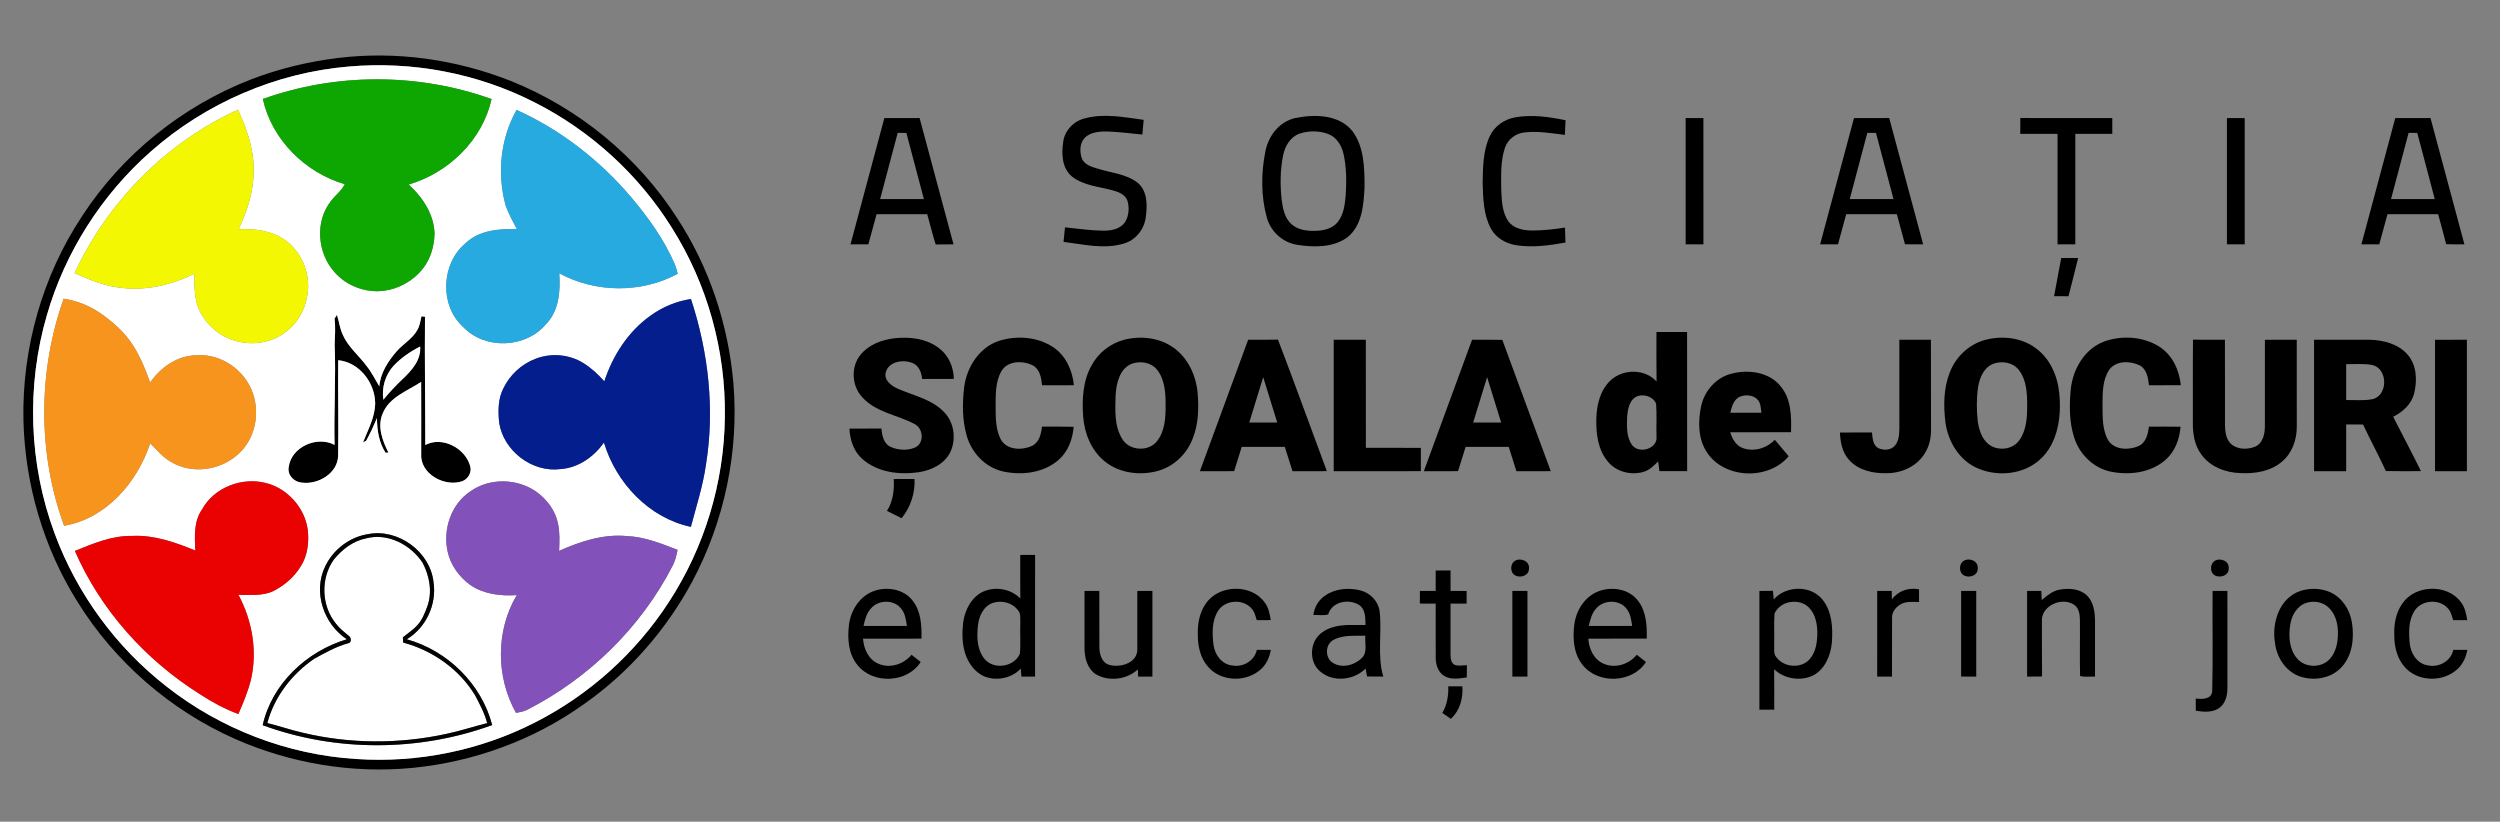 <?xml version="1.0" encoding="UTF-8" ?>
<!DOCTYPE svg PUBLIC "-//W3C//DTD SVG 1.1//EN" "http://www.w3.org/Graphics/SVG/1.1/DTD/svg11.dtd">
<svg width="1284pt" height="422pt" viewBox="0 0 1284 422" version="1.1" xmlns="http://www.w3.org/2000/svg">
<rect x="0" y="0" width="1284" height="422" fill="#808080" stroke="none"/>
<g id="#000000ff">
<path fill="#000000" opacity="1.00" d=" M 173.55 29.78 C 203.53 26.09 234.34 30.52 262.38 41.59 C 297.21 55.58 327.60 80.49 347.85 112.12 C 364.37 137.39 374.11 166.89 376.68 196.92 C 379.57 231.89 372.10 267.65 355.58 298.60 C 342.15 323.56 323.02 345.49 299.77 361.74 C 274.07 380.11 243.41 391.25 212.02 394.37 C 180.93 397.43 149.14 392.08 120.59 379.46 C 87.48 364.75 58.96 339.95 39.84 309.16 C 22.38 281.39 12.86 248.77 12.04 216.01 C 11.24 179.08 21.71 141.88 42.13 111.05 C 62.73 79.32 93.62 54.51 128.85 40.82 C 143.21 35.29 158.29 31.65 173.55 29.78 M 179.08 34.18 C 141.73 37.33 105.69 52.93 77.59 77.69 C 52.27 99.95 33.40 129.49 24.07 161.90 C 13.41 198.42 14.82 238.35 28.07 274.01 C 39.44 304.83 59.56 332.35 85.46 352.54 C 113.23 374.39 147.69 387.65 182.97 389.82 C 214.58 391.96 246.73 385.43 274.93 370.97 C 302.62 356.90 326.49 335.42 343.41 309.38 C 361.86 281.19 371.97 247.67 372.28 213.99 C 372.76 179.92 363.26 145.75 345.03 116.94 C 327.97 89.56 303.23 67.04 274.43 52.51 C 245.21 37.60 211.73 31.31 179.08 34.18 Z" />
<path fill="#000000" opacity="1.00" d=" M 557.07 60.82 C 567.00 58.07 577.40 60.21 587.39 61.55 C 587.16 64.07 586.94 66.59 586.72 69.11 C 580.80 68.45 574.87 67.82 568.92 67.53 C 564.97 67.48 560.54 67.72 557.44 70.47 C 554.53 73.14 554.41 77.68 555.58 81.21 C 556.90 84.82 561.04 85.78 564.31 86.78 C 571.00 88.82 578.46 89.39 584.18 93.77 C 589.49 98.04 589.31 105.70 588.43 111.83 C 587.59 117.99 583.09 123.45 577.07 125.13 C 566.96 128.13 556.39 125.49 546.22 124.23 C 546.47 121.74 546.73 119.25 546.99 116.77 C 553.62 117.43 560.25 118.42 566.93 118.49 C 570.94 118.50 575.59 117.55 577.92 113.91 C 579.83 110.72 580.09 106.64 579.06 103.11 C 577.93 99.81 574.31 98.53 571.26 97.69 C 564.21 95.81 556.35 95.29 550.44 90.56 C 545.40 86.32 545.14 78.95 546.06 72.91 C 546.78 67.07 551.40 62.21 557.07 60.82 Z" />
<path fill="#000000" opacity="1.00" d=" M 665.41 60.60 C 675.31 58.59 687.87 58.79 694.70 67.46 C 700.65 75.60 700.82 86.32 700.83 96.00 C 700.39 105.06 699.66 115.75 692.03 121.89 C 684.66 127.23 674.78 127.09 666.17 125.73 C 658.75 124.57 652.52 118.84 650.61 111.61 C 647.59 100.66 647.68 88.90 649.89 77.81 C 651.39 69.80 657.15 62.30 665.41 60.60 M 667.44 68.63 C 662.65 70.32 659.88 75.17 658.98 79.93 C 657.46 87.43 657.46 95.19 658.28 102.78 C 658.84 107.09 659.77 111.77 663.06 114.90 C 666.45 118.21 671.50 118.70 676.01 118.55 C 680.01 118.40 684.38 117.34 687.02 114.09 C 690.23 110.13 690.74 104.81 691.19 99.92 C 691.58 92.94 691.58 85.82 690.01 78.97 C 689.05 74.67 686.42 70.44 682.17 68.81 C 677.49 67.06 672.17 67.08 667.44 68.63 Z" />
<path fill="#000000" opacity="1.00" d=" M 778.28 60.25 C 786.85 58.76 795.62 60.00 804.06 61.75 C 803.94 64.26 803.81 66.77 803.71 69.28 C 796.81 68.45 789.83 67.17 782.89 68.03 C 778.37 68.49 774.32 71.65 772.91 75.98 C 770.65 82.71 771.01 89.95 771.02 96.95 C 771.29 102.57 771.35 108.67 774.58 113.53 C 777.34 117.46 782.52 118.38 787.02 118.39 C 792.63 118.41 798.23 117.69 803.79 116.90 C 803.87 119.46 803.96 122.02 804.02 124.58 C 795.77 126.03 787.27 127.27 778.92 125.96 C 773.56 125.19 768.32 122.26 765.73 117.38 C 761.88 110.26 761.74 101.91 761.49 94.02 C 761.64 85.96 761.65 77.52 765.10 70.06 C 767.46 64.80 772.66 61.23 778.28 60.25 Z" />
<path fill="#000000" opacity="1.00" d=" M 454.20 60.64 C 460.23 60.60 466.27 60.63 472.30 60.62 C 478.12 82.24 483.93 103.87 489.73 125.49 C 486.66 125.49 483.60 125.50 480.55 125.56 C 478.97 120.41 477.67 115.19 476.22 110.00 C 467.55 110.00 458.88 109.99 450.21 110.01 C 448.81 115.17 447.40 120.34 445.99 125.50 C 442.93 125.50 439.87 125.50 436.82 125.49 C 442.59 103.87 448.44 82.27 454.20 60.64 M 461.06 68.24 C 458.01 79.56 455.02 90.91 452.03 102.25 C 459.52 102.25 467.01 102.25 474.51 102.25 C 471.52 90.92 468.50 79.60 465.51 68.27 C 464.02 68.26 462.53 68.25 461.06 68.24 Z" />
<path fill="#000000" opacity="1.00" d=" M 865.75 60.63 C 868.79 60.62 871.83 60.62 874.87 60.63 C 874.87 82.25 874.87 103.87 874.88 125.50 C 871.83 125.50 868.79 125.50 865.75 125.50 C 865.75 103.87 865.74 82.25 865.75 60.63 Z" />
<path fill="#000000" opacity="1.00" d=" M 952.21 60.63 C 958.24 60.61 964.27 60.63 970.30 60.62 C 976.12 82.24 981.93 103.87 987.73 125.50 C 984.61 125.51 981.50 125.50 978.40 125.46 C 977.05 120.29 975.61 115.15 974.22 110.00 C 965.55 110.00 956.88 109.99 948.21 110.01 C 946.81 115.18 945.40 120.34 943.99 125.50 C 940.92 125.50 937.87 125.50 934.82 125.49 C 940.59 103.87 946.42 82.26 952.21 60.63 M 959.06 68.23 C 956.01 79.56 953.02 90.91 950.03 102.25 C 957.52 102.25 965.01 102.25 972.50 102.25 C 969.53 90.92 966.50 79.60 963.51 68.27 C 962.02 68.26 960.53 68.25 959.06 68.23 Z" />
<path fill="#000000" opacity="1.00" d=" M 1037.62 68.74 C 1037.61 66.03 1037.62 63.33 1037.63 60.62 C 1053.38 60.63 1069.13 60.62 1084.88 60.63 C 1084.87 63.34 1084.87 66.05 1084.87 68.75 C 1078.53 68.75 1072.21 68.75 1065.88 68.75 C 1065.87 87.67 1065.87 106.58 1065.88 125.49 C 1062.83 125.50 1059.79 125.50 1056.75 125.50 C 1056.75 106.58 1056.74 87.67 1056.75 68.76 C 1050.37 68.73 1043.99 68.76 1037.62 68.74 Z" />
<path fill="#000000" opacity="1.00" d=" M 1143.75 60.63 C 1146.79 60.62 1149.83 60.62 1152.88 60.63 C 1152.88 82.25 1152.87 103.87 1152.88 125.49 C 1149.83 125.50 1146.79 125.50 1143.75 125.50 C 1143.75 103.87 1143.74 82.25 1143.75 60.63 Z" />
<path fill="#000000" opacity="1.00" d=" M 1230.21 60.63 C 1236.24 60.61 1242.27 60.63 1248.30 60.62 C 1254.12 82.24 1259.93 103.87 1265.73 125.50 C 1262.59 125.53 1259.46 125.51 1256.34 125.40 C 1255.08 120.24 1253.59 115.13 1252.22 110.00 C 1243.55 110.01 1234.88 109.99 1226.21 110.01 C 1224.81 115.17 1223.40 120.34 1221.99 125.50 C 1218.92 125.50 1215.86 125.50 1212.82 125.49 C 1218.59 103.87 1224.43 82.26 1230.21 60.63 M 1237.06 68.23 C 1234.01 79.56 1231.02 90.91 1228.03 102.25 C 1235.52 102.25 1243.01 102.25 1250.50 102.25 C 1247.53 90.92 1244.50 79.60 1241.51 68.27 C 1240.01 68.26 1238.52 68.25 1237.06 68.23 Z" />
<path fill="#000000" opacity="1.00" d=" M 1054.97 152.11 C 1056.19 145.57 1057.40 139.03 1058.65 132.49 C 1061.54 132.50 1064.43 132.50 1067.34 132.51 C 1065.68 139.06 1064.12 145.63 1062.37 152.16 C 1059.89 152.13 1057.43 152.12 1054.97 152.11 Z" />
<path fill="#000000" opacity="1.00" d=" M 171.81 163.66 C 172.13 163.18 172.76 162.20 173.07 161.71 C 174.12 165.07 174.52 168.63 176.01 171.84 C 178.72 178.13 184.24 182.48 188.22 187.89 C 190.84 191.12 192.64 194.88 194.81 198.40 C 195.40 191.56 199.26 185.60 203.63 180.54 C 206.96 176.65 211.77 174.11 214.30 169.54 C 215.60 167.38 215.92 164.85 216.48 162.44 C 216.93 162.50 217.83 162.63 218.28 162.69 C 218.06 184.65 218.44 206.60 218.43 228.56 C 227.06 223.91 238.76 230.07 241.41 239.11 C 242.55 242.48 240.49 246.11 237.22 247.23 C 228.14 250.16 215.64 243.37 216.32 233.02 C 216.32 220.74 216.39 208.45 216.30 196.16 C 209.25 200.79 200.02 203.92 196.58 212.30 C 193.65 219.04 196.43 226.35 199.51 232.49 C 199.00 232.48 198.49 232.48 197.99 232.48 C 194.61 227.19 193.62 220.87 193.62 214.71 C 191.95 218.69 190.15 222.61 188.05 226.39 C 187.65 226.60 186.84 227.01 186.44 227.22 C 188.99 220.69 192.62 214.28 192.69 207.08 C 192.57 196.56 184.55 186.06 173.70 185.01 C 173.54 201.34 173.94 217.68 173.67 234.01 C 173.51 243.13 163.28 249.05 154.94 247.87 C 150.97 247.55 147.46 243.94 148.29 239.82 C 149.64 229.47 162.89 223.71 171.83 228.49 C 171.42 211.33 172.57 194.18 171.87 177.03 C 172.04 172.58 172.38 168.11 171.81 163.66 M 202.03 187.99 C 197.87 192.63 195.95 199.17 196.89 205.32 C 199.90 201.57 203.22 198.09 206.69 194.77 C 211.41 190.36 216.30 184.93 215.80 177.97 C 210.71 180.54 205.95 183.82 202.03 187.99 Z" />
<path fill="#000000" opacity="1.00" d=" M 850.75 170.50 C 855.99 170.49 861.24 170.50 866.49 170.50 C 866.53 194.32 866.46 218.14 866.52 241.96 C 861.77 242.02 857.03 242.01 852.28 241.99 C 852.05 240.32 851.83 238.65 851.63 236.98 C 849.34 239.30 846.87 241.70 843.61 242.50 C 837.30 244.13 830.03 242.23 825.83 237.11 C 820.67 231.05 819.68 222.66 819.87 214.99 C 820.06 207.90 821.87 200.25 827.28 195.28 C 833.70 189.38 844.81 189.36 850.81 195.92 C 850.68 187.45 850.77 178.98 850.75 170.50 M 841.28 203.37 C 836.93 204.84 836.00 210.09 835.69 214.09 C 835.54 218.96 835.25 224.46 838.26 228.61 C 841.86 233.37 851.64 230.44 850.77 224.07 C 850.62 218.51 851.00 212.91 850.58 207.36 C 849.14 203.83 844.79 202.35 841.28 203.37 Z" />
<path fill="#000000" opacity="1.00" d=" M 442.09 182.06 C 446.22 177.03 452.71 174.61 459.01 173.78 C 467.21 172.78 476.26 173.84 482.82 179.27 C 487.41 182.96 489.77 188.80 489.89 194.60 C 484.47 194.65 479.04 194.60 473.62 194.64 C 473.25 191.33 472.00 187.68 468.59 186.41 C 463.91 184.55 456.62 185.52 454.98 191.05 C 453.72 195.29 457.94 198.28 461.31 199.73 C 469.66 203.36 479.42 205.24 485.63 212.48 C 490.21 217.77 491.02 225.82 488.14 232.12 C 485.15 238.27 478.38 241.56 471.88 242.53 C 461.97 243.98 450.85 242.66 443.05 235.85 C 438.51 231.96 436.51 225.97 436.28 220.13 C 441.75 220.11 447.21 220.14 452.68 220.10 C 453.04 223.63 453.80 227.87 457.41 229.52 C 461.26 231.22 465.97 231.53 469.88 229.89 C 474.96 227.71 474.26 219.74 469.45 217.64 C 460.68 213.03 449.85 211.76 442.91 204.07 C 437.36 198.25 436.87 188.24 442.09 182.06 Z" />
<path fill="#000000" opacity="1.00" d=" M 513.06 175.07 C 522.10 172.22 532.69 172.92 540.73 178.20 C 547.35 182.49 550.82 190.19 551.55 197.85 C 546.10 197.90 540.66 197.85 535.23 197.89 C 534.81 194.13 534.12 189.61 530.41 187.66 C 525.35 185.11 517.72 185.16 514.42 190.46 C 511.14 196.03 511.39 202.77 511.35 209.01 C 511.40 214.69 511.34 220.73 514.10 225.87 C 517.27 231.21 524.92 231.38 530.01 229.02 C 533.78 227.24 534.72 222.86 535.16 219.11 C 540.59 219.15 546.01 219.04 551.43 219.20 C 550.91 225.37 548.72 231.62 544.05 235.87 C 536.31 242.93 524.83 244.32 514.93 242.08 C 505.86 239.96 498.80 232.32 496.41 223.46 C 494.18 215.48 494.24 207.00 495.20 198.83 C 496.52 188.56 502.92 178.44 513.06 175.07 Z" />
<path fill="#000000" opacity="1.00" d=" M 577.38 174.49 C 585.82 172.36 595.36 173.35 602.58 178.47 C 610.23 183.79 614.35 192.99 615.13 202.08 C 615.75 209.92 615.52 218.09 612.49 225.45 C 609.48 233.23 602.87 239.55 594.80 241.83 C 585.52 244.41 574.77 243.07 567.21 236.82 C 560.47 231.29 557.00 222.62 556.32 214.09 C 555.67 205.13 556.14 195.62 560.65 187.63 C 564.10 181.18 570.32 176.37 577.38 174.49 M 581.48 186.75 C 575.02 189.20 573.33 196.88 572.97 203.03 C 572.77 210.60 572.23 218.88 576.45 225.56 C 580.16 231.68 590.14 232.14 594.40 226.39 C 598.35 221.19 598.69 214.32 598.66 208.04 C 598.67 201.79 598.29 194.89 594.20 189.82 C 591.21 186.11 585.82 185.28 581.48 186.75 Z" />
<path fill="#000000" opacity="1.00" d=" M 1019.47 174.60 C 1028.13 172.28 1038.02 173.30 1045.38 178.69 C 1052.80 183.99 1056.79 192.99 1057.62 201.88 C 1059.00 214.84 1056.60 230.22 1045.08 238.11 C 1036.37 244.10 1024.39 244.59 1014.92 240.15 C 1006.00 235.97 1000.55 226.60 999.19 217.10 C 998.13 208.53 998.18 199.50 1001.38 191.36 C 1004.38 183.36 1011.18 176.87 1019.47 174.60 M 1024.34 186.64 C 1019.12 188.26 1016.72 193.84 1015.94 198.82 C 1015.10 204.64 1015.15 210.59 1015.77 216.43 C 1016.46 220.83 1017.90 225.59 1021.62 228.38 C 1026.27 231.76 1033.71 230.98 1037.09 226.14 C 1040.88 220.92 1041.18 214.16 1041.16 207.95 C 1041.15 201.82 1040.80 195.09 1036.89 190.06 C 1034.03 186.27 1028.69 185.28 1024.34 186.64 Z" />
<path fill="#000000" opacity="1.00" d=" M 1080.43 175.50 C 1089.61 172.11 1100.62 172.74 1108.98 178.02 C 1115.74 182.29 1119.32 190.08 1120.05 197.85 C 1114.60 197.89 1109.15 197.88 1103.71 197.86 C 1103.30 193.98 1102.52 189.29 1098.55 187.46 C 1093.62 185.23 1086.50 185.22 1083.15 190.12 C 1079.79 195.39 1079.89 201.94 1079.85 207.97 C 1079.91 214.10 1079.65 220.71 1082.81 226.20 C 1086.04 231.13 1093.17 231.27 1098.13 229.20 C 1102.13 227.56 1103.25 223.01 1103.65 219.13 C 1109.07 219.13 1114.49 219.08 1119.92 219.17 C 1119.44 225.52 1117.08 231.94 1112.18 236.21 C 1104.51 242.91 1093.42 244.23 1083.74 242.17 C 1075.02 240.21 1067.97 233.19 1065.32 224.75 C 1062.70 216.78 1062.78 208.19 1063.54 199.93 C 1064.62 189.69 1070.50 179.36 1080.43 175.50 Z" />
<path fill="#000000" opacity="1.00" d=" M 616.27 242.00 C 624.54 219.50 632.78 196.99 641.05 174.50 C 646.16 174.48 651.26 174.56 656.37 174.42 C 664.95 196.86 673.08 219.48 681.48 241.99 C 675.59 242.01 669.71 242.00 663.82 242.00 C 662.51 237.83 661.18 233.67 659.88 229.50 C 652.50 229.50 645.12 229.50 637.75 229.50 C 636.44 233.66 635.13 237.82 633.85 241.99 C 627.98 242.01 622.13 242.00 616.27 242.00 M 648.78 193.72 C 646.38 201.48 644.03 209.24 641.62 217.00 C 646.41 217.00 651.20 217.00 655.99 217.00 C 653.58 209.24 651.22 201.47 648.78 193.72 Z" />
<path fill="#000000" opacity="1.00" d=" M 685.00 174.50 C 690.49 174.49 695.99 174.50 701.49 174.50 C 701.52 193.00 701.49 211.50 701.51 230.00 C 710.92 230.00 720.34 229.99 729.75 230.01 C 729.74 234.00 729.74 238.00 729.75 241.99 C 714.84 242.01 699.92 241.99 685.00 242.00 C 685.00 219.50 685.00 197.00 685.00 174.50 Z" />
<path fill="#000000" opacity="1.00" d=" M 731.28 242.00 C 739.53 219.50 747.78 197.00 756.05 174.50 C 761.23 174.51 766.41 174.44 771.60 174.56 C 779.80 197.07 788.20 219.51 796.48 241.99 C 790.59 242.01 784.71 242.00 778.82 242.00 C 777.50 237.83 776.18 233.67 774.88 229.50 C 767.50 229.50 760.12 229.50 752.75 229.50 C 751.43 233.66 750.14 237.82 748.84 241.99 C 742.99 242.01 737.13 242.00 731.28 242.00 M 756.62 217.00 C 761.41 217.00 766.20 217.00 770.99 217.00 C 768.58 209.24 766.21 201.46 763.78 193.70 C 761.39 201.47 759.02 209.24 756.62 217.00 Z" />
<path fill="#000000" opacity="1.00" d=" M 975.50 174.50 C 980.90 174.49 986.31 174.51 991.72 174.48 C 991.80 189.33 991.70 204.17 991.77 219.02 C 991.97 223.75 991.23 228.66 988.64 232.71 C 984.64 239.46 976.67 243.07 969.00 243.03 C 962.09 243.23 954.51 241.59 949.72 236.25 C 946.21 232.45 945.21 227.15 944.99 222.16 C 950.47 222.09 955.95 222.13 961.43 222.12 C 961.82 224.98 961.80 228.68 964.78 230.19 C 967.42 231.37 971.06 231.31 973.10 229.00 C 975.31 226.58 975.43 223.09 975.51 219.99 C 975.49 204.83 975.50 189.66 975.50 174.50 Z" />
<path fill="#000000" opacity="1.00" d=" M 1126.25 217.02 C 1126.29 202.83 1126.16 188.64 1126.32 174.45 C 1131.78 174.53 1137.25 174.50 1142.72 174.48 C 1142.79 188.99 1142.72 203.50 1142.75 218.01 C 1142.81 221.48 1143.15 225.41 1145.80 227.97 C 1149.13 230.98 1154.37 231.02 1158.35 229.36 C 1162.26 227.56 1163.23 222.86 1163.24 218.96 C 1163.28 204.14 1163.24 189.32 1163.25 174.51 C 1168.70 174.49 1174.15 174.50 1179.61 174.49 C 1179.64 189.34 1179.61 204.18 1179.63 219.03 C 1179.69 225.71 1177.29 232.68 1172.07 237.06 C 1166.28 242.02 1158.32 243.37 1150.92 242.99 C 1143.25 242.83 1135.20 239.85 1130.62 233.43 C 1127.10 228.75 1126.16 222.73 1126.25 217.02 Z" />
<path fill="#000000" opacity="1.00" d=" M 1188.50 174.50 C 1198.00 174.51 1207.49 174.48 1216.99 174.50 C 1224.16 174.64 1231.93 176.65 1236.72 182.35 C 1241.25 187.70 1241.52 195.39 1239.94 201.92 C 1238.60 207.50 1234.10 211.58 1229.13 214.04 C 1233.83 223.38 1238.81 232.57 1243.39 241.97 C 1237.38 242.00 1231.38 242.07 1225.38 241.92 C 1221.70 233.85 1217.42 226.07 1213.68 218.03 C 1210.78 218.00 1207.89 217.99 1205.00 218.00 C 1204.99 226.00 1205.00 234.00 1205.00 242.00 C 1199.50 242.00 1194.00 242.00 1188.50 242.00 C 1188.49 219.50 1188.49 197.00 1188.50 174.50 M 1205.00 187.01 C 1205.00 193.17 1205.00 199.33 1205.00 205.49 C 1209.62 205.37 1214.34 205.92 1218.90 204.93 C 1226.52 202.70 1226.34 189.54 1218.65 187.53 C 1214.16 186.59 1209.54 187.12 1205.00 187.01 Z" />
<path fill="#000000" opacity="1.00" d=" M 1250.63 174.51 C 1256.08 174.49 1261.54 174.50 1267.00 174.50 C 1267.00 197.00 1267.00 219.50 1267.00 242.00 C 1261.54 242.00 1256.08 242.00 1250.63 242.00 C 1250.62 219.50 1250.62 197.00 1250.63 174.51 Z" />
<path fill="#000000" opacity="1.00" d=" M 889.03 191.99 C 897.79 189.60 908.59 190.96 914.56 198.43 C 920.06 204.95 920.09 213.93 919.87 221.99 C 909.46 222.03 899.05 221.95 888.64 222.03 C 889.70 225.32 891.49 228.71 894.89 230.05 C 900.67 232.26 907.35 230.30 911.52 225.85 C 913.87 228.70 916.27 231.51 918.67 234.32 C 908.30 246.73 885.75 246.03 876.72 232.39 C 872.07 225.43 872.03 216.43 873.72 208.52 C 875.41 200.81 881.28 194.01 889.03 191.99 M 893.71 203.69 C 890.41 205.08 889.47 208.83 888.68 211.97 C 894.01 212.02 899.33 212.02 904.66 211.97 C 904.31 209.68 904.40 207.06 902.71 205.26 C 900.47 202.85 896.63 202.57 893.71 203.69 Z" />
<path fill="#000000" opacity="1.00" d=" M 459.02 246.00 C 462.58 245.99 466.13 245.99 469.69 246.02 C 470.09 253.29 467.62 260.51 463.07 266.16 C 460.55 264.90 458.04 263.65 455.54 262.39 C 458.66 257.51 459.36 251.68 459.02 246.00 Z" />
<path fill="#000000" opacity="1.00" d=" M 524.00 285.00 C 526.54 285.00 529.08 285.00 531.63 285.01 C 531.61 305.84 531.64 326.67 531.61 347.51 C 529.27 347.50 526.93 347.50 524.60 347.50 C 524.49 346.12 524.39 344.75 524.30 343.38 C 519.76 348.17 512.53 349.78 506.32 347.69 C 500.86 345.74 497.19 340.56 495.58 335.17 C 494.07 330.13 494.11 324.75 494.70 319.56 C 495.59 313.23 498.93 306.73 504.91 303.87 C 511.23 301.05 519.16 302.39 524.03 307.39 C 523.96 299.92 524.01 292.46 524.00 285.00 M 510.36 309.51 C 505.41 310.91 502.89 316.11 502.32 320.86 C 501.61 326.77 501.67 333.54 505.63 338.39 C 510.34 344.18 520.86 342.62 523.81 335.77 C 524.30 330.54 523.83 325.27 524.03 320.03 C 523.92 317.74 524.49 315.07 522.69 313.27 C 519.90 309.54 514.73 308.29 510.36 309.51 Z" />
<path fill="#000000" opacity="1.00" d=" M 778.15 287.99 C 781.15 286.31 785.74 288.24 785.29 292.07 C 785.31 296.12 779.66 297.32 777.18 294.76 C 775.57 292.79 775.88 289.33 778.15 287.99 Z" />
<path fill="#000000" opacity="1.00" d=" M 1008.34 288.18 C 1011.26 286.20 1016.22 288.06 1015.77 292.00 C 1015.89 296.13 1009.96 297.41 1007.57 294.62 C 1006.15 292.72 1006.39 289.64 1008.34 288.18 Z" />
<path fill="#000000" opacity="1.00" d=" M 1137.31 288.16 C 1140.18 286.24 1145.09 288.06 1144.65 291.95 C 1144.83 295.90 1139.54 297.24 1136.90 295.08 C 1134.98 293.26 1135.19 289.74 1137.31 288.16 Z" />
<path fill="#000000" opacity="1.00" d=" M 737.37 293.01 C 739.91 293.00 742.45 293.00 745.00 293.00 C 745.00 296.49 745.00 299.99 745.00 303.49 C 747.75 303.49 750.50 303.50 753.26 303.53 C 753.25 305.68 753.24 307.84 753.25 310.00 C 750.49 310.00 747.74 310.00 745.00 310.00 C 745.01 318.68 744.99 327.36 744.99 336.04 C 744.99 338.03 745.15 340.68 747.33 341.55 C 749.28 342.17 751.38 341.66 753.40 341.64 C 753.37 343.73 753.36 345.83 753.35 347.93 C 749.54 348.44 745.29 349.28 741.79 347.19 C 738.68 345.31 737.41 341.52 737.39 338.04 C 737.33 328.70 737.40 319.35 737.38 310.01 C 734.66 310.00 731.95 310.00 729.24 309.99 C 729.24 307.82 729.25 305.66 729.26 303.50 C 731.96 303.50 734.66 303.49 737.37 303.49 C 737.37 300.00 737.37 296.50 737.37 293.01 Z" />
<path fill="#000000" opacity="1.00" d=" M 447.86 303.93 C 454.74 301.01 463.87 302.24 468.64 308.37 C 473.05 313.86 473.42 321.25 473.27 328.00 C 463.26 328.02 453.25 327.97 443.24 328.02 C 443.60 333.22 446.04 338.67 451.06 340.85 C 457.02 343.51 464.10 341.22 468.14 336.29 C 469.71 337.52 471.29 338.75 472.87 339.99 C 466.00 350.86 448.32 351.55 440.41 341.58 C 435.69 335.89 435.19 328.01 436.02 320.97 C 436.88 313.84 441.11 306.85 447.86 303.93 M 447.40 312.41 C 445.04 314.86 444.24 318.26 443.51 321.47 C 450.94 321.51 458.37 321.51 465.80 321.47 C 465.28 318.32 464.90 314.90 462.70 312.41 C 458.98 307.84 451.19 308.03 447.40 312.41 Z" />
<path fill="#000000" opacity="1.00" d=" M 619.21 310.16 C 625.77 300.19 642.61 299.65 649.56 309.45 C 651.56 312.04 652.12 315.33 652.67 318.48 C 650.26 318.50 647.86 318.50 645.46 318.50 C 644.77 316.37 644.31 314.02 642.67 312.39 C 638.26 307.43 629.21 308.09 625.63 313.69 C 622.34 318.83 622.55 325.33 623.25 331.16 C 623.88 336.21 627.52 341.29 632.90 341.79 C 638.42 342.87 644.35 339.37 645.51 333.76 C 647.91 333.74 650.30 333.75 652.71 333.77 C 652.03 337.71 650.29 341.54 647.14 344.11 C 639.69 350.53 627.00 350.07 620.50 342.51 C 616.53 338.03 615.15 331.86 615.20 326.01 C 615.03 320.50 616.00 314.75 619.21 310.16 Z" />
<path fill="#000000" opacity="1.00" d=" M 680.79 305.76 C 686.02 302.21 692.86 301.72 698.86 303.27 C 703.69 304.56 707.71 308.61 708.53 313.60 C 709.92 324.84 707.20 336.48 710.46 347.49 C 707.67 347.50 704.89 347.50 702.11 347.44 C 701.85 346.08 701.61 344.72 701.37 343.37 C 695.36 349.41 684.66 350.58 678.06 344.87 C 673.35 340.99 672.66 333.68 675.61 328.55 C 677.44 325.40 680.70 323.35 684.11 322.27 C 689.66 320.44 695.59 321.11 701.33 321.00 C 701.21 317.45 701.43 313.12 698.18 310.82 C 692.94 307.31 684.01 308.92 682.17 315.56 C 679.89 316.30 677.02 315.72 674.54 315.85 C 675.08 311.76 677.28 307.99 680.79 305.76 M 684.75 328.73 C 680.52 331.03 680.47 337.88 684.50 340.41 C 689.08 343.33 695.48 341.82 699.21 338.14 C 702.62 335.26 700.84 330.34 701.24 326.49 C 695.74 326.67 689.74 325.93 684.75 328.73 Z" />
<path fill="#000000" opacity="1.00" d=" M 820.06 304.08 C 827.07 300.90 836.58 302.22 841.36 308.64 C 845.57 314.12 845.90 321.36 845.77 327.99 C 835.76 328.02 825.76 327.97 815.75 328.01 C 816.08 333.36 818.72 339.01 823.99 341.03 C 829.92 343.42 836.69 341.08 840.65 336.28 C 842.21 337.51 843.79 338.76 845.37 340.00 C 838.43 350.96 820.49 351.55 812.69 341.31 C 808.15 335.62 807.72 327.89 808.52 320.95 C 809.39 313.94 813.47 307.06 820.06 304.08 M 820.14 312.16 C 817.60 314.61 816.78 318.16 816.00 321.47 C 823.43 321.52 830.85 321.50 838.28 321.48 C 837.82 318.42 837.43 315.12 835.39 312.64 C 831.83 307.95 824.07 307.94 820.14 312.16 Z" />
<path fill="#000000" opacity="1.00" d=" M 911.00 307.83 C 917.26 300.73 929.98 300.41 936.01 307.94 C 940.98 314.07 941.40 322.46 940.85 330.00 C 940.24 336.67 937.26 343.86 930.99 347.03 C 924.52 349.98 916.36 348.67 911.20 343.74 C 911.30 350.66 911.23 357.58 911.25 364.50 C 908.70 364.50 906.16 364.50 903.63 364.50 C 903.62 344.17 903.62 323.85 903.63 303.52 C 905.93 303.50 908.25 303.48 910.58 303.44 C 910.71 304.90 910.85 306.36 911.00 307.83 M 917.48 309.69 C 914.88 310.63 912.54 312.57 911.40 315.11 C 910.99 320.39 911.40 325.70 911.22 331.00 C 911.37 333.15 910.70 335.70 912.29 337.48 C 916.13 342.89 925.18 343.60 929.53 338.45 C 932.71 334.77 933.34 329.67 933.39 324.99 C 933.35 320.36 932.39 315.34 928.98 311.96 C 926.03 308.96 921.33 308.47 917.48 309.69 Z" />
<path fill="#000000" opacity="1.00" d=" M 964.13 303.50 C 966.61 303.50 969.10 303.49 971.59 303.49 C 971.61 304.94 971.64 306.39 971.67 307.85 C 974.85 303.42 980.33 301.65 985.61 302.67 C 985.61 304.85 985.61 307.03 985.63 309.21 C 982.28 309.15 978.59 308.68 975.66 310.68 C 973.58 312.10 971.70 314.35 971.77 316.99 C 971.68 327.17 971.81 337.35 971.72 347.52 C 969.17 347.50 966.64 347.50 964.12 347.49 C 964.13 332.82 964.11 318.16 964.13 303.50 Z" />
<path fill="#000000" opacity="1.00" d=" M 1048.64 308.18 C 1051.41 305.87 1054.32 303.36 1058.03 302.80 C 1062.81 301.99 1068.42 302.38 1072.03 306.01 C 1075.36 309.43 1075.96 314.46 1076.00 319.02 C 1076.01 328.51 1075.99 338.00 1076.00 347.49 C 1073.46 347.38 1070.73 347.89 1068.33 347.18 C 1068.10 337.46 1068.35 327.72 1068.24 317.99 C 1068.18 315.53 1067.75 312.82 1065.86 311.08 C 1059.81 306.06 1048.30 310.80 1048.72 318.96 C 1048.79 328.45 1048.68 337.95 1048.79 347.44 C 1046.23 347.49 1043.67 347.50 1041.12 347.51 C 1041.12 332.84 1041.12 318.17 1041.12 303.50 C 1043.54 303.50 1045.97 303.50 1048.41 303.52 C 1048.47 305.07 1048.55 306.62 1048.64 308.18 Z" />
<path fill="#000000" opacity="1.00" d=" M 1181.39 303.53 C 1186.39 301.91 1192.06 302.04 1196.89 304.20 C 1203.03 307.04 1207.03 313.36 1207.99 319.94 C 1209.18 327.78 1208.21 336.66 1202.59 342.68 C 1197.17 348.62 1188.02 349.94 1180.68 347.23 C 1173.70 344.51 1169.21 337.40 1168.43 330.12 C 1166.69 319.84 1170.72 307.15 1181.39 303.53 M 1184.45 309.65 C 1179.72 311.25 1176.95 316.09 1176.27 320.82 C 1175.33 326.70 1175.71 333.44 1179.76 338.16 C 1183.84 343.09 1192.28 343.22 1196.56 338.48 C 1199.87 334.87 1200.78 329.73 1200.77 324.98 C 1200.77 320.31 1199.48 315.33 1195.98 312.04 C 1193.00 309.10 1188.34 308.43 1184.45 309.65 Z" />
<path fill="#000000" opacity="1.00" d=" M 1233.90 309.89 C 1240.51 300.29 1256.82 299.74 1263.83 309.15 C 1265.97 311.79 1266.64 315.21 1267.17 318.49 C 1264.75 318.50 1262.34 318.50 1259.95 318.49 C 1259.23 316.25 1258.72 313.78 1256.92 312.13 C 1252.35 307.35 1243.34 308.24 1239.94 313.97 C 1237.03 318.72 1237.11 324.59 1237.58 329.96 C 1237.95 335.25 1241.31 340.95 1246.95 341.73 C 1252.59 343.01 1258.79 339.56 1260.01 333.76 C 1262.40 333.74 1264.80 333.74 1267.21 333.77 C 1266.51 338.08 1264.38 342.22 1260.77 344.79 C 1253.36 350.42 1241.58 349.80 1235.26 342.81 C 1231.09 338.31 1229.65 331.97 1229.70 325.99 C 1229.52 320.38 1230.55 314.52 1233.90 309.89 Z" />
<path fill="#000000" opacity="1.00" d=" M 557.00 303.50 C 559.53 303.50 562.07 303.49 564.61 303.49 C 564.66 312.98 564.58 322.46 564.64 331.95 C 564.60 335.55 565.61 340.08 569.46 341.40 C 574.95 343.12 583.68 340.78 584.12 334.08 C 584.14 323.89 584.11 313.70 584.12 303.50 C 586.70 303.50 589.29 303.50 591.88 303.50 C 591.87 318.17 591.87 332.83 591.88 347.49 C 589.43 347.50 586.98 347.50 584.54 347.51 C 584.51 346.58 584.45 344.72 584.41 343.79 C 578.76 349.11 569.44 350.21 562.77 346.26 C 558.44 343.38 557.03 337.87 557.01 332.95 C 556.96 323.13 557.02 313.32 557.00 303.50 Z" />
<path fill="#000000" opacity="1.00" d=" M 776.75 303.50 C 779.33 303.50 781.91 303.49 784.50 303.50 C 784.51 318.17 784.50 332.83 784.50 347.50 C 781.91 347.50 779.33 347.50 776.75 347.50 C 776.75 332.83 776.75 318.17 776.75 303.50 Z" />
<path fill="#000000" opacity="1.00" d=" M 1007.24 303.51 C 1009.82 303.50 1012.41 303.49 1015.00 303.50 C 1015.00 318.17 1015.00 332.84 1015.00 347.51 C 1012.40 347.50 1009.81 347.49 1007.23 347.47 C 1007.27 332.82 1007.25 318.16 1007.24 303.51 Z" />
<path fill="#000000" opacity="1.00" d=" M 1136.19 354.97 C 1136.63 337.83 1136.23 320.65 1136.39 303.49 C 1138.91 303.49 1141.45 303.50 1144.00 303.50 C 1144.00 320.01 1143.99 336.52 1144.01 353.03 C 1144.06 356.95 1143.10 361.42 1139.62 363.73 C 1136.14 366.09 1131.69 365.63 1127.76 365.04 C 1127.74 362.95 1127.73 360.87 1127.74 358.79 C 1130.89 359.10 1135.90 359.31 1136.19 354.97 Z" />
<path fill="#000000" opacity="1.00" d=" M 743.82 352.50 C 746.23 352.50 748.64 352.50 751.06 352.50 C 751.52 358.60 749.78 364.98 745.15 369.20 C 743.68 368.18 742.23 367.16 740.78 366.15 C 743.21 362.01 744.01 357.25 743.82 352.50 Z" />
</g>
<g id="#ffffffff">
<path fill="#ffffff" opacity="1.00" d=" M 179.08 34.18 C 211.73 31.31 245.21 37.60 274.43 52.51 C 303.23 67.04 327.97 89.56 345.03 116.94 C 363.26 145.75 372.76 179.92 372.28 213.99 C 371.97 247.67 361.86 281.19 343.41 309.38 C 326.49 335.42 302.62 356.90 274.93 370.97 C 246.73 385.43 214.58 391.96 182.97 389.82 C 147.69 387.65 113.23 374.39 85.46 352.54 C 59.56 332.35 39.44 304.83 28.07 274.01 C 14.82 238.35 13.41 198.42 24.07 161.90 C 33.40 129.49 52.27 99.95 77.59 77.69 C 105.69 52.93 141.73 37.33 179.08 34.18 M 134.99 50.84 C 139.58 71.72 156.74 88.67 177.06 94.60 C 175.46 97.95 172.34 100.14 170.13 103.05 C 161.55 113.66 162.95 130.13 172.02 140.01 C 178.15 146.91 187.80 150.47 196.94 149.37 C 204.79 148.41 212.20 144.27 217.11 138.06 C 221.18 132.99 223.01 126.40 223.19 119.98 C 222.89 110.07 217.07 101.24 209.89 94.79 C 230.34 88.79 247.85 71.97 252.45 50.87 C 214.82 37.40 172.63 37.35 134.99 50.84 M 38.30 140.26 C 45.85 143.64 53.62 146.93 61.93 147.79 C 74.96 149.50 88.19 146.31 99.89 140.60 C 99.73 145.16 99.79 149.76 100.71 154.25 C 102.09 161.29 106.90 167.28 112.69 171.31 C 122.92 178.12 137.48 178.07 147.13 170.19 C 152.85 165.84 156.56 159.16 157.77 152.12 C 159.94 141.25 155.15 129.31 146.01 123.03 C 139.17 118.40 130.64 117.31 122.56 117.78 C 126.22 109.95 129.18 101.68 129.99 93.03 C 131.54 80.32 127.59 67.74 122.21 56.38 C 85.36 73.09 55.32 103.65 38.30 140.26 M 265.31 56.46 C 256.98 71.24 255.21 89.28 259.71 105.56 C 261.15 109.79 263.43 113.66 265.43 117.64 C 256.24 117.47 245.95 118.23 239.00 125.02 C 226.50 135.47 225.67 157.00 237.94 167.96 C 249.06 179.75 270.11 178.88 280.44 166.47 C 287.15 159.62 287.88 149.42 287.24 140.37 C 305.86 150.47 329.41 150.71 348.08 140.60 C 347.64 138.84 347.16 137.08 346.44 135.42 C 340.96 122.77 332.79 111.51 323.94 101.02 C 307.90 82.22 287.90 66.62 265.31 56.46 M 32.70 153.43 C 19.47 190.81 19.27 232.73 32.93 270.02 C 54.52 266.36 70.55 247.69 77.14 227.65 C 80.49 231.04 83.57 234.82 87.79 237.19 C 98.54 243.71 113.11 241.65 122.27 233.28 C 130.84 225.74 133.59 212.86 129.94 202.21 C 126.00 190.30 113.67 181.51 101.03 182.48 C 91.19 182.48 82.55 188.65 77.10 196.47 C 74.80 189.92 72.14 183.44 68.42 177.56 C 64.26 170.87 58.22 165.58 51.84 161.07 C 46.16 157.07 39.57 154.46 32.70 153.43 M 334.09 162.13 C 322.63 170.26 314.71 182.64 310.37 195.87 C 307.22 192.27 303.67 188.99 299.60 186.47 C 292.40 181.96 283.04 181.17 275.14 184.24 C 267.90 186.95 261.79 192.59 258.48 199.58 C 255.73 204.97 255.78 211.22 256.37 217.10 C 258.61 231.60 273.34 242.86 287.96 240.91 C 297.05 240.28 305.06 234.59 310.19 227.29 C 316.38 247.99 333.34 266.03 354.84 270.59 C 357.61 260.08 360.98 249.69 362.54 238.91 C 367.22 210.38 363.89 180.91 354.87 153.55 C 347.38 154.71 340.22 157.68 334.09 162.13 M 171.81 163.66 C 172.38 168.11 172.04 172.58 171.87 177.03 C 172.57 194.18 171.42 211.33 171.83 228.49 C 162.89 223.71 149.64 229.47 148.29 239.82 C 147.46 243.94 150.97 247.55 154.94 247.87 C 163.28 249.05 173.51 243.13 173.67 234.01 C 173.94 217.68 173.54 201.34 173.70 185.01 C 184.55 186.06 192.57 196.56 192.69 207.08 C 192.62 214.28 188.99 220.69 186.44 227.22 C 186.84 227.01 187.65 226.60 188.05 226.39 C 190.15 222.61 191.95 218.69 193.62 214.71 C 193.62 220.87 194.61 227.19 197.99 232.48 C 198.49 232.48 199.00 232.48 199.51 232.49 C 196.43 226.35 193.65 219.04 196.58 212.30 C 200.02 203.92 209.25 200.79 216.30 196.16 C 216.39 208.45 216.32 220.74 216.32 233.02 C 215.64 243.37 228.14 250.16 237.22 247.23 C 240.49 246.11 242.55 242.48 241.41 239.11 C 238.76 230.07 227.06 223.91 218.43 228.56 C 218.44 206.60 218.06 184.65 218.28 162.69 C 217.83 162.63 216.93 162.50 216.48 162.44 C 215.92 164.85 215.60 167.38 214.30 169.54 C 211.77 174.11 206.96 176.65 203.63 180.54 C 199.26 185.60 195.40 191.56 194.81 198.40 C 192.64 194.88 190.84 191.12 188.22 187.89 C 184.24 182.48 178.72 178.13 176.01 171.84 C 174.52 168.63 174.12 165.07 173.07 161.71 C 172.76 162.20 172.13 163.18 171.81 163.66 M 103.70 261.77 C 99.41 267.90 100.04 275.65 100.28 282.73 C 90.02 278.57 79.23 274.68 67.97 275.25 C 57.61 275.01 47.88 279.13 38.47 282.97 C 51.66 313.28 74.66 338.89 102.55 356.45 C 108.80 360.55 115.40 364.13 122.42 366.74 C 124.92 361.01 127.34 355.21 128.87 349.14 C 132.30 334.45 129.56 318.73 122.47 305.53 C 128.51 305.46 134.96 306.24 140.57 303.48 C 146.28 300.54 151.33 296.14 154.64 290.60 C 158.05 285.07 158.79 278.30 158.04 271.95 C 156.48 260.82 147.83 251.07 136.97 248.18 C 124.53 244.78 109.92 250.24 103.70 261.77 M 241.48 252.44 C 231.67 258.96 227.38 271.95 229.89 283.25 C 231.38 290.21 235.83 296.32 241.54 300.46 C 248.46 305.21 257.21 306.21 265.41 305.65 C 254.57 323.87 254.66 347.73 265.02 366.13 C 266.94 365.78 268.90 365.48 270.67 364.59 C 302.47 348.39 329.23 322.23 345.54 290.43 C 346.83 287.92 347.44 285.15 348.01 282.41 C 339.63 279.15 331.07 275.71 321.98 275.32 C 309.87 274.18 298.06 278.04 287.16 282.94 C 287.35 278.25 287.59 273.48 286.58 268.86 C 285.24 262.22 280.89 256.46 275.45 252.56 C 265.56 245.63 251.37 245.33 241.48 252.44 M 188.92 274.35 C 179.45 275.85 171.04 282.36 166.97 291.01 C 160.65 304.05 166.25 320.55 178.14 328.33 C 157.58 334.45 139.63 351.18 134.92 372.47 C 172.61 386.26 215.11 386.11 252.79 372.39 C 247.30 351.27 229.84 334.15 208.91 328.33 C 218.83 322.42 224.44 310.29 222.64 298.89 C 220.91 283.24 204.30 271.24 188.92 274.35 Z" />
<path fill="#ffffff" opacity="1.00" d=" M 202.03 187.99 C 205.95 183.82 210.71 180.54 215.80 177.97 C 216.30 184.93 211.41 190.36 206.69 194.77 C 203.22 198.09 199.90 201.57 196.89 205.32 C 195.95 199.17 197.87 192.63 202.03 187.99 Z" />
<path fill="#ffffff" opacity="1.00" d=" M 171.42 287.43 C 175.66 282.20 181.30 277.83 188.03 276.50 C 199.16 273.54 210.95 279.76 217.06 289.03 C 220.62 295.83 222.15 304.09 219.47 311.45 C 218.19 314.88 216.86 318.44 214.30 321.15 C 212.16 323.58 209.38 325.28 206.92 327.35 C 206.96 328.02 207.03 329.35 207.06 330.01 C 222.18 334.07 235.90 343.66 244.03 357.15 C 246.43 361.73 248.93 366.34 250.21 371.39 C 243.15 373.17 236.22 375.47 229.08 376.96 C 204.91 382.19 179.57 382.10 155.50 376.33 C 149.35 374.96 143.41 372.84 137.29 371.36 C 140.89 357.83 149.90 346.18 161.38 338.33 C 167.00 335.27 172.61 332.05 178.83 330.37 C 180.57 330.18 180.51 327.54 179.29 326.73 C 176.97 324.72 174.47 322.89 172.61 320.41 C 165.05 311.24 164.54 297.13 171.42 287.43 Z" />
</g>
<g id="#0ea702ff">
<path fill="#0ea702" opacity="1.00" d=" M 134.99 50.84 C 172.63 37.35 214.82 37.40 252.45 50.87 C 247.85 71.97 230.34 88.79 209.89 94.79 C 217.07 101.24 222.89 110.07 223.19 119.98 C 223.01 126.40 221.18 132.99 217.11 138.06 C 212.20 144.27 204.79 148.41 196.94 149.37 C 187.80 150.47 178.15 146.91 172.02 140.01 C 162.95 130.13 161.55 113.66 170.13 103.05 C 172.34 100.14 175.46 97.95 177.06 94.60 C 156.74 88.67 139.58 71.72 134.99 50.84 Z" />
</g>
<g id="#f4f702ff">
<path fill="#f4f702" opacity="1.00" d=" M 38.30 140.26 C 55.32 103.65 85.36 73.09 122.21 56.38 C 127.59 67.74 131.54 80.32 129.99 93.03 C 129.18 101.68 126.22 109.95 122.56 117.78 C 130.64 117.31 139.17 118.40 146.01 123.03 C 155.15 129.31 159.94 141.25 157.77 152.12 C 156.56 159.16 152.85 165.84 147.13 170.19 C 137.48 178.07 122.92 178.12 112.69 171.31 C 106.90 167.28 102.09 161.29 100.71 154.25 C 99.79 149.76 99.73 145.16 99.89 140.60 C 88.19 146.31 74.96 149.50 61.93 147.79 C 53.62 146.93 45.85 143.64 38.30 140.26 Z" />
</g>
<g id="#27aae0ff">
<path fill="#27aae0" opacity="1.00" d=" M 265.31 56.46 C 287.90 66.62 307.90 82.22 323.94 101.02 C 332.79 111.51 340.96 122.77 346.44 135.42 C 347.16 137.08 347.64 138.84 348.08 140.60 C 329.41 150.71 305.86 150.47 287.24 140.37 C 287.88 149.42 287.15 159.62 280.44 166.47 C 270.11 178.88 249.06 179.75 237.94 167.96 C 225.67 157.00 226.50 135.47 239.00 125.02 C 245.95 118.23 256.24 117.47 265.43 117.64 C 263.43 113.66 261.15 109.79 259.71 105.56 C 255.21 89.28 256.98 71.24 265.31 56.46 Z" />
</g>
<g id="#f7941dff">
<path fill="#f7941d" opacity="1.00" d=" M 32.70 153.43 C 39.57 154.46 46.16 157.07 51.84 161.07 C 58.22 165.58 64.26 170.87 68.42 177.56 C 72.14 183.44 74.80 189.92 77.10 196.47 C 82.55 188.65 91.19 182.48 101.03 182.48 C 113.67 181.51 126.00 190.30 129.94 202.21 C 133.59 212.86 130.84 225.74 122.27 233.28 C 113.11 241.65 98.54 243.71 87.79 237.19 C 83.57 234.82 80.49 231.04 77.14 227.65 C 70.55 247.69 54.52 266.36 32.93 270.02 C 19.27 232.73 19.47 190.81 32.70 153.43 Z" />
</g>
<g id="#041e8eff">
<path fill="#041e8e" opacity="1.00" d=" M 334.09 162.13 C 340.22 157.68 347.38 154.71 354.87 153.55 C 363.89 180.91 367.22 210.38 362.54 238.91 C 360.98 249.69 357.61 260.08 354.84 270.59 C 333.34 266.03 316.38 247.99 310.19 227.29 C 305.06 234.59 297.05 240.28 287.96 240.91 C 273.34 242.86 258.61 231.60 256.37 217.10 C 255.78 211.22 255.73 204.97 258.48 199.58 C 261.79 192.59 267.90 186.95 275.14 184.24 C 283.04 181.17 292.40 181.96 299.60 186.47 C 303.67 188.99 307.22 192.27 310.37 195.87 C 314.71 182.64 322.63 170.26 334.09 162.13 Z" />
</g>
<g id="#ea0101ff">
<path fill="#ea0101" opacity="1.00" d=" M 103.70 261.77 C 109.92 250.24 124.53 244.78 136.97 248.18 C 147.83 251.07 156.48 260.82 158.04 271.95 C 158.79 278.30 158.05 285.07 154.64 290.60 C 151.33 296.14 146.28 300.54 140.57 303.48 C 134.96 306.24 128.51 305.46 122.47 305.53 C 129.56 318.73 132.30 334.45 128.87 349.14 C 127.34 355.21 124.92 361.01 122.42 366.74 C 115.40 364.13 108.80 360.55 102.55 356.45 C 74.66 338.89 51.66 313.28 38.47 282.97 C 47.88 279.13 57.61 275.01 67.97 275.25 C 79.23 274.68 90.02 278.57 100.28 282.73 C 100.04 275.65 99.41 267.90 103.70 261.77 Z" />
</g>
<g id="#8251baff">
<path fill="#8251ba" opacity="1.00" d=" M 241.48 252.44 C 251.37 245.33 265.56 245.63 275.45 252.56 C 280.89 256.46 285.24 262.22 286.58 268.86 C 287.59 273.48 287.35 278.25 287.16 282.94 C 298.06 278.04 309.87 274.18 321.98 275.32 C 331.07 275.71 339.63 279.15 348.01 282.41 C 347.44 285.15 346.83 287.92 345.54 290.43 C 329.23 322.23 302.47 348.39 270.67 364.59 C 268.90 365.48 266.94 365.78 265.02 366.13 C 254.66 347.73 254.57 323.87 265.41 305.65 C 257.21 306.21 248.46 305.21 241.54 300.46 C 235.83 296.32 231.38 290.21 229.89 283.25 C 227.38 271.95 231.67 258.96 241.48 252.44 Z" />
</g>
<g id="#030303ff">
<path fill="#030303" opacity="1.00" d=" M 188.92 274.35 C 204.30 271.24 220.91 283.24 222.64 298.89 C 224.44 310.29 218.83 322.42 208.91 328.33 C 229.84 334.15 247.30 351.27 252.79 372.39 C 215.11 386.11 172.61 386.26 134.92 372.47 C 139.63 351.18 157.58 334.45 178.14 328.33 C 166.25 320.55 160.65 304.05 166.97 291.01 C 171.04 282.36 179.45 275.85 188.92 274.35 M 171.42 287.43 C 164.54 297.13 165.05 311.24 172.61 320.41 C 174.47 322.89 176.97 324.72 179.29 326.73 C 180.51 327.54 180.57 330.18 178.83 330.37 C 172.61 332.05 167.00 335.27 161.38 338.33 C 149.90 346.18 140.89 357.83 137.29 371.36 C 143.41 372.84 149.35 374.96 155.50 376.33 C 179.57 382.10 204.91 382.19 229.08 376.96 C 236.22 375.47 243.15 373.17 250.21 371.39 C 248.93 366.34 246.43 361.73 244.03 357.15 C 235.90 343.66 222.18 334.07 207.06 330.01 C 207.03 329.35 206.96 328.02 206.92 327.35 C 209.38 325.28 212.16 323.58 214.30 321.15 C 216.86 318.44 218.19 314.88 219.47 311.45 C 222.15 304.09 220.62 295.83 217.06 289.03 C 210.95 279.76 199.16 273.54 188.03 276.50 C 181.30 277.83 175.66 282.20 171.42 287.43 Z" />
</g>
</svg>
